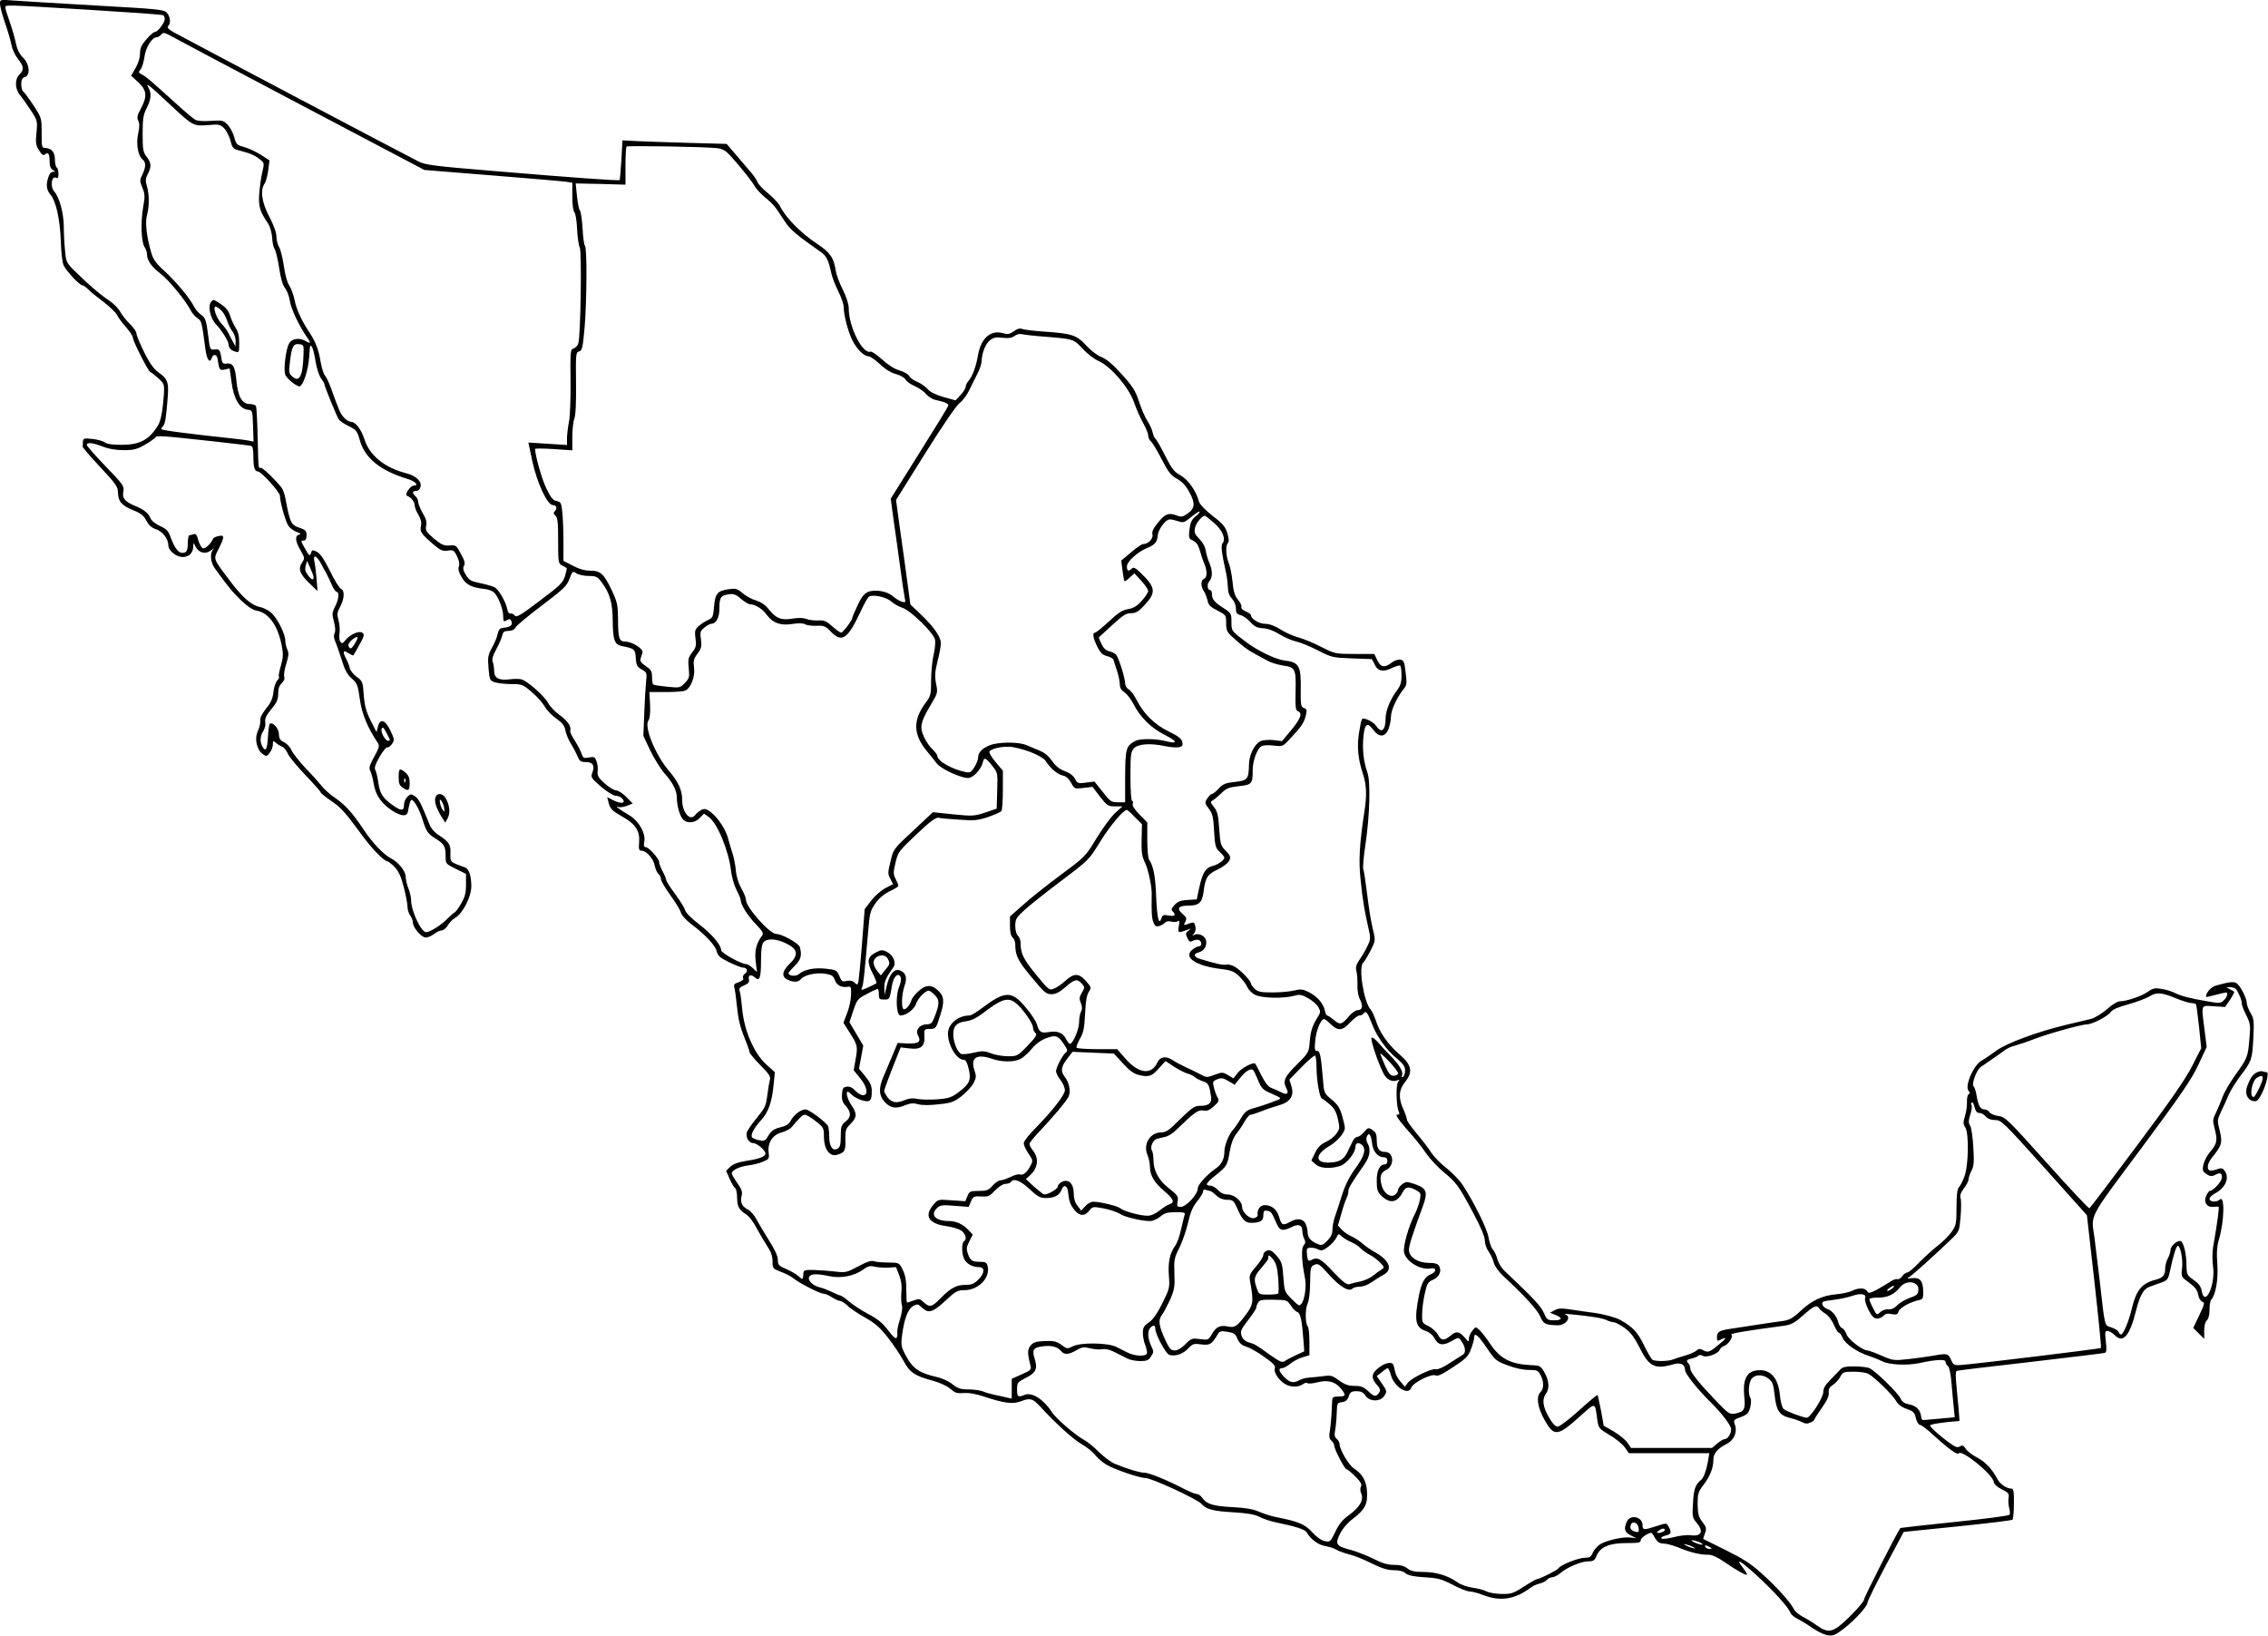 <?xml version="1.0" standalone="no"?>
<!DOCTYPE svg PUBLIC "-//W3C//DTD SVG 20010904//EN"
 "http://www.w3.org/TR/2001/REC-SVG-20010904/DTD/svg10.dtd">
<svg version="1.0" xmlns="http://www.w3.org/2000/svg"
 width="1280pt" height="923pt" viewBox="0 0 1280 923"
 preserveAspectRatio="xMidYMid meet">
<g transform="translate(0,923) scale(0.1,-0.1)"
fill="#000000" stroke="none">
<path d="M0 9208 c0 -14 13 -63 29 -109 16 -46 32 -102 36 -124 4 -22 20 -57
36 -77 34 -44 36 -61 9 -88 -28 -28 -26 -81 3 -117 13 -15 40 -54 61 -86 37
-56 38 -59 32 -125 -6 -57 -4 -72 14 -100 16 -26 24 -31 34 -23 18 15 26 3 26
-40 0 -26 6 -41 18 -48 16 -10 16 -10 0 -11 -11 0 -21 -13 -28 -39 -11 -40 -6
-65 16 -91 30 -36 52 -136 57 -255 2 -70 9 -131 17 -144 18 -35 90 -111 105
-111 6 0 20 -10 31 -21 10 -12 49 -43 85 -70 36 -27 72 -62 80 -77 7 -15 30
-46 51 -69 21 -24 38 -50 38 -59 0 -19 89 -194 99 -194 4 0 23 -15 43 -33 35
-32 36 -35 33 -93 -7 -96 -17 -147 -33 -174 -51 -83 -103 -110 -208 -110 -51
0 -83 5 -93 14 -9 7 -40 16 -68 19 -48 5 -53 4 -55 -13 0 -11 -1 -24 -2 -29
-1 -5 44 -57 99 -116 90 -96 100 -111 101 -146 1 -49 21 -72 88 -99 41 -16 58
-30 72 -58 14 -26 31 -41 54 -48 37 -12 70 -55 70 -90 0 -31 44 -67 81 -67 36
0 59 23 60 62 0 16 3 20 6 11 18 -49 61 -63 97 -33 12 10 15 11 9 3 -20 -22
-15 -74 10 -108 76 -105 98 -131 147 -179 37 -35 66 -55 90 -59 68 -12 120
-87 141 -202 8 -42 7 -65 -6 -109 -9 -30 -14 -58 -11 -61 4 -3 -1 -13 -10 -23
-9 -10 -19 -40 -21 -66 -4 -35 -15 -60 -42 -92 -23 -30 -35 -53 -32 -69 1 -13
-5 -39 -14 -58 -20 -42 -6 -105 28 -129 20 -14 23 -14 39 7 10 13 18 34 18 47
0 22 2 23 18 9 9 -8 25 -18 34 -21 10 -3 24 -21 32 -39 8 -18 53 -73 100 -122
47 -49 86 -93 86 -97 0 -5 27 -26 59 -48 57 -39 75 -59 182 -204 53 -71 117
-136 135 -137 5 0 24 -15 41 -32 23 -24 37 -55 52 -115 12 -45 21 -95 21 -111
0 -15 7 -37 15 -48 8 -10 15 -28 15 -38 0 -30 48 -86 73 -86 12 0 33 9 47 20
14 11 33 20 43 20 10 0 25 13 34 28 9 16 28 35 43 44 42 24 90 118 90 177 0
60 -14 100 -37 107 -10 3 -33 12 -50 19 -30 13 -32 18 -31 59 3 50 -9 67 -65
103 -24 15 -44 38 -53 61 -48 120 -61 145 -82 159 -21 14 -24 14 -42 -2 -11
-10 -20 -31 -20 -47 0 -36 -16 -36 -68 2 -53 38 -68 63 -77 125 -4 28 -11 58
-16 68 -8 13 -2 32 23 76 18 32 38 56 44 54 6 -2 18 7 27 20 14 21 13 27 -10
75 -29 61 -58 70 -70 22 l-8 -31 -33 65 c-25 50 -34 81 -39 143 -5 75 -7 80
-39 103 -19 14 -37 36 -40 50 -3 14 -12 37 -20 52 -22 41 -18 53 12 33 14 -9
27 -15 28 -13 2 2 17 28 34 59 27 48 30 58 18 68 -18 15 -71 -9 -98 -43 -15
-18 -19 -19 -28 -6 -5 8 -7 29 -4 46 3 17 1 49 -5 72 -10 36 -9 46 9 79 24 45
26 91 5 100 -9 3 -37 48 -62 100 -33 66 -55 99 -74 109 -26 13 -28 12 -34 -7
-6 -19 -10 -17 -31 21 -28 50 -28 50 -9 50 10 0 15 10 15 29 0 25 -6 31 -34
41 -54 17 -59 28 -85 167 -4 23 -14 50 -21 60 -32 42 -105 113 -117 113 -16 0
-14 -17 -19 175 -2 88 -6 166 -9 173 -2 6 -18 12 -34 12 -45 0 -68 40 -77 134
-7 80 -21 101 -61 94 -11 -2 -19 5 -21 17 -10 63 -12 66 -40 63 -27 -3 -27 -3
-38 86 -10 79 -15 92 -38 109 -15 10 -34 33 -42 49 -25 49 -100 138 -166 199
-49 44 -64 66 -75 105 -26 89 -35 171 -23 212 13 48 13 115 -1 162 -9 30 -8
43 5 68 22 42 20 64 -7 98 -19 25 -22 40 -22 129 0 84 4 107 22 144 25 48 29
82 13 112 -21 38 -10 30 127 -98 122 -114 126 -115 206 -109 62 6 70 4 92 -18
13 -13 29 -45 36 -70 10 -42 15 -47 53 -56 58 -15 88 -28 115 -51 23 -19 23
-21 11 -72 -7 -28 -14 -83 -17 -121 -5 -71 3 -98 51 -169 10 -15 20 -51 22
-78 1 -28 8 -57 14 -64 6 -8 17 -54 25 -104 9 -60 20 -100 34 -117 11 -14 23
-46 27 -72 6 -43 51 -139 96 -204 25 -36 23 -40 -10 -21 -33 19 -77 12 -91
-16 -18 -33 -32 -147 -21 -175 8 -22 62 -66 80 -66 20 0 50 91 55 165 4 67 4
70 14 60 6 -6 15 -41 21 -80 6 -38 20 -82 30 -97 11 -15 20 -30 20 -33 0 -12
73 -191 83 -203 6 -8 29 -23 51 -34 48 -24 52 -30 67 -83 28 -100 116 -171
268 -217 44 -13 68 -38 37 -38 -21 0 -55 -52 -38 -58 21 -7 42 -33 42 -52 0
-10 9 -35 21 -54 14 -24 19 -44 15 -63 -8 -33 1 -45 68 -103 42 -36 54 -41 83
-37 30 5 35 3 52 -31 12 -25 16 -44 11 -58 -6 -15 -1 -33 16 -62 25 -42 54
-57 133 -66 17 -2 38 -10 47 -17 24 -20 54 -95 54 -135 0 -32 2 -34 20 -24 16
9 22 8 26 -5 9 -21 -4 -33 -41 -37 -24 -2 -30 -9 -36 -34 -3 -18 -18 -53 -32
-78 -23 -42 -25 -54 -20 -116 6 -66 7 -70 36 -80 16 -5 58 -10 93 -10 59 0 65
-2 115 -45 29 -24 62 -61 73 -82 12 -20 41 -51 66 -68 34 -24 46 -40 51 -66 3
-19 17 -52 30 -74 14 -22 31 -55 38 -72 12 -28 18 -33 48 -33 39 0 51 -20 36
-60 -10 -26 -6 -31 49 -79 33 -28 70 -51 82 -51 22 0 46 -17 46 -32 0 -13 -29
-9 -62 8 l-31 16 7 -29 c10 -38 19 -47 82 -83 71 -40 96 -80 91 -142 -3 -40
-1 -48 13 -48 28 0 68 -45 75 -84 4 -19 13 -40 21 -47 8 -6 14 -19 14 -29 0
-9 24 -51 53 -91 30 -41 57 -86 60 -99 3 -14 30 -43 59 -65 80 -60 135 -120
143 -153 5 -24 18 -36 69 -61 35 -17 71 -31 79 -31 24 0 31 -20 11 -34 -9 -7
-14 -18 -10 -25 5 -7 -4 -15 -24 -23 -26 -8 -31 -14 -25 -32 3 -11 10 -61 15
-111 6 -63 18 -112 39 -164 17 -41 31 -80 31 -87 0 -7 27 -40 61 -74 49 -49
60 -66 54 -83 -3 -12 -10 -50 -14 -84 -10 -70 -10 -69 -67 -140 -23 -28 -45
-61 -49 -72 -8 -27 11 -61 36 -61 21 0 69 -41 69 -59 0 -17 -33 -30 -106 -41
-49 -8 -76 -18 -93 -34 l-23 -23 20 -45 c11 -25 25 -49 31 -52 6 -4 11 -28 11
-54 1 -51 10 -68 52 -95 16 -10 41 -43 57 -75 17 -31 44 -77 60 -102 22 -32
31 -57 31 -87 0 -40 2 -42 46 -59 25 -9 56 -25 69 -35 35 -29 153 -89 173 -89
9 0 31 -9 47 -20 17 -11 37 -20 44 -20 8 0 28 -12 44 -27 15 -16 61 -46 100
-68 57 -32 84 -56 130 -115 32 -41 71 -100 87 -130 33 -63 63 -84 162 -110 37
-10 81 -29 98 -44 34 -28 37 -29 91 -26 19 1 62 -7 95 -18 124 -41 169 -47
218 -28 50 19 65 15 107 -31 85 -93 186 -185 234 -212 30 -17 64 -45 77 -62
13 -17 41 -41 63 -54 46 -27 187 -75 220 -75 35 0 294 -120 316 -146 25 -30
66 -41 176 -47 83 -5 123 -12 151 -26 21 -11 60 -24 88 -30 116 -24 170 -41
179 -58 22 -39 66 -71 105 -77 23 -4 51 -13 63 -21 12 -7 45 -19 72 -26 28 -7
85 -29 127 -51 57 -28 90 -38 124 -38 31 0 54 -6 66 -17 14 -12 44 -19 107
-23 76 -4 97 -10 159 -42 39 -21 83 -38 96 -38 14 0 48 -9 76 -20 97 -38 180
-25 268 41 13 10 36 20 52 24 16 3 34 13 41 21 6 8 20 14 29 14 10 0 32 11 48
25 40 33 116 65 157 65 27 0 35 5 45 30 21 51 72 73 168 73 71 0 82 2 82 17 0
15 56 49 63 39 2 -2 11 -16 20 -31 13 -21 26 -28 48 -28 16 0 55 -11 87 -24
62 -26 121 -40 166 -39 19 0 51 -15 90 -42 69 -48 126 -79 126 -69 0 4 -11 22
-26 41 -42 55 -11 37 82 -48 92 -84 180 -181 189 -210 3 -9 22 -25 42 -35 21
-10 59 -34 85 -52 26 -18 63 -36 82 -39 31 -5 43 0 92 37 65 51 134 127 134
148 0 8 46 101 102 207 l102 191 304 31 c167 17 307 34 310 38 4 4 8 45 8 91
1 64 -2 84 -12 84 -28 0 -66 25 -81 54 -30 57 -68 97 -115 122 -26 13 -55 35
-64 49 -13 20 -19 22 -34 13 -14 -9 -27 -3 -76 34 -33 25 -67 55 -77 66 -18
20 -18 20 0 25 10 3 48 9 85 13 l67 6 -5 67 c-4 36 -9 99 -13 140 -5 49 -4 74
3 76 6 2 193 25 416 50 223 26 411 49 418 51 11 3 12 18 7 64 -6 52 -5 60 9
60 10 0 28 -11 41 -24 47 -48 85 -4 120 138 21 83 42 123 74 134 14 6 44 16
66 24 37 13 41 18 51 63 19 89 36 145 45 145 15 0 30 -79 24 -127 -6 -48 -5
-48 39 -80 34 -25 47 -42 52 -68 3 -19 13 -37 23 -40 15 -5 13 -13 -17 -77
l-34 -71 31 -31 31 -31 0 46 c0 29 6 51 15 59 9 8 15 30 15 59 0 26 4 51 9 56
26 29 41 116 35 202 -5 65 -2 101 9 139 31 104 34 255 4 225 -16 -16 -57 -14
-57 4 0 8 13 21 29 30 61 31 86 89 56 129 -12 16 -18 17 -46 7 -17 -6 -35 -8
-40 -5 -16 10 -9 42 14 71 56 68 61 85 45 151 -15 59 -15 62 7 109 13 26 32
70 44 97 12 27 42 74 65 105 64 83 67 93 73 211 5 99 4 112 -16 145 -11 20
-21 45 -21 56 0 25 -33 91 -54 108 -16 14 -39 12 -116 -9 -31 -8 -60 -40 -60
-65 0 -2 24 3 53 11 28 7 55 14 60 14 14 0 7 -27 -13 -45 -18 -17 -26 -17 -93
-5 -100 17 -147 30 -180 46 -15 8 -48 19 -73 23 -41 8 -51 6 -82 -15 -37 -26
-121 -54 -158 -54 -13 0 -45 -19 -73 -45 -28 -24 -68 -48 -88 -54 -21 -5 -85
-20 -143 -34 -159 -38 -336 -103 -394 -146 -28 -21 -65 -46 -83 -56 -45 -26
-96 -143 -73 -170 8 -10 8 -15 0 -20 -6 -4 -10 -23 -9 -44 1 -20 -4 -55 -11
-78 -11 -36 -11 -46 2 -65 21 -35 18 -219 -6 -278 -9 -25 -23 -52 -31 -60 -9
-10 -13 -47 -13 -113 0 -90 -2 -101 -27 -137 -15 -22 -50 -57 -79 -79 -28 -22
-75 -65 -105 -95 -29 -31 -59 -56 -66 -56 -8 0 -21 -9 -29 -21 -8 -12 -20 -19
-28 -17 -7 3 -26 -4 -41 -15 -16 -10 -49 -30 -74 -44 -41 -21 -48 -22 -55 -9
-11 20 -50 21 -86 2 -15 -7 -54 -16 -87 -19 -80 -7 -139 -34 -204 -95 -43 -40
-63 -51 -100 -56 -25 -3 -93 -13 -151 -22 -58 -9 -125 -19 -150 -23 -58 -9
-70 -17 -70 -47 0 -21 3 -23 19 -14 34 18 37 11 6 -15 -65 -55 -74 -59 -100
-45 -21 11 -28 11 -42 -2 -10 -8 -38 -20 -63 -27 -25 -7 -55 -17 -68 -22 -28
-11 -103 -12 -117 -1 -5 4 -28 42 -49 86 -37 73 -60 97 -130 137 -23 14 -93
33 -141 40 -27 3 -85 12 -127 18 -64 10 -82 10 -104 -2 l-26 -14 31 -13 c42
-17 39 -30 -9 -30 -37 0 -40 3 -58 44 -18 39 -59 82 -223 237 -15 14 -32 43
-38 63 -5 21 -17 46 -26 56 -9 10 -19 40 -24 67 -8 50 -83 201 -147 298 -19
28 -60 70 -92 95 -32 25 -69 63 -83 84 -13 22 -50 70 -81 107 -32 38 -58 74
-58 82 0 8 -9 34 -20 58 -29 65 -26 109 11 155 44 56 36 95 -30 152 -66 56
-114 125 -135 190 -10 29 -23 58 -30 65 -39 41 -71 242 -42 266 7 6 25 36 41
67 27 53 28 59 16 108 -14 57 -24 120 -40 246 -6 47 -13 95 -17 106 -3 12 2
70 11 130 26 170 31 364 12 416 -22 62 -29 130 -22 204 8 73 22 81 57 34 31
-42 65 -40 84 5 7 19 14 50 14 70 0 36 33 109 71 156 19 23 20 33 12 95 -7 61
-11 69 -31 72 -12 2 -34 -6 -48 -17 -39 -31 -62 -27 -81 14 l-17 35 -110 0
c-110 0 -112 1 -188 39 -42 22 -100 46 -130 54 -29 8 -75 28 -102 46 -32 20
-63 31 -86 31 -34 0 -80 28 -80 49 0 5 -13 14 -29 21 -17 7 -28 17 -25 25 3 7
-6 25 -19 41 -18 22 -26 46 -31 102 -4 40 -14 88 -22 107 -16 40 -18 97 -4
111 7 7 6 25 -3 54 -11 37 -24 54 -82 98 -42 33 -73 65 -78 81 -17 62 -62 126
-105 149 -36 20 -49 37 -87 112 -24 49 -49 91 -54 94 -5 4 -13 20 -16 37 -4
17 -17 46 -30 65 -12 18 -33 66 -46 106 -20 62 -35 86 -97 155 -50 56 -86 86
-115 98 -24 9 -62 38 -88 67 -54 58 -79 66 -239 77 -58 4 -113 11 -122 15 -11
5 -28 1 -46 -13 -24 -17 -35 -19 -62 -11 -69 20 -124 -29 -140 -123 -12 -67
-32 -121 -53 -145 -9 -10 -17 -26 -17 -34 0 -9 -13 -30 -29 -47 l-28 -30 -69
19 c-44 13 -75 28 -89 45 -11 13 -37 31 -57 40 -21 8 -42 23 -47 34 -6 10 -30
24 -55 31 -28 8 -63 30 -97 61 -30 27 -59 47 -65 45 -45 -17 -124 138 -124
246 0 21 -14 65 -34 105 -19 37 -36 84 -39 104 -11 75 -32 105 -108 155 -93
62 -178 149 -209 215 -7 13 -36 44 -66 69 -30 24 -57 53 -60 65 -4 11 -23 39
-43 61 -20 23 -57 66 -83 97 l-47 55 -218 6 c-120 3 -252 8 -294 10 l-76 4 -6
-111 c-4 -60 -8 -111 -10 -113 -5 -5 -283 15 -697 50 -354 29 -400 35 -440 56
-96 48 -1337 704 -1378 727 -32 18 -41 28 -33 36 16 16 13 52 -7 75 -16 18
-45 21 -402 41 -212 12 -420 25 -462 28 -78 6 -78 6 -78 -19z m498 -33 c228
-14 418 -27 423 -31 5 -3 9 -12 9 -21 0 -21 -39 -73 -55 -73 -7 0 -30 -19 -49
-42 -28 -32 -36 -50 -36 -81 0 -23 -10 -55 -25 -81 l-25 -43 40 -37 c49 -45
52 -79 15 -149 -21 -38 -23 -51 -15 -68 8 -14 8 -34 0 -72 -13 -58 -2 -125 25
-147 19 -16 19 -41 -1 -84 -16 -32 -16 -37 0 -76 14 -35 15 -50 4 -108 -15
-85 -11 -199 8 -226 8 -11 14 -31 14 -44 0 -32 26 -68 77 -107 44 -33 140
-150 168 -204 8 -17 26 -38 39 -46 24 -16 25 -21 45 -173 8 -61 25 -86 36 -52
8 25 29 22 33 -6 9 -62 12 -66 41 -59 l27 6 11 -79 c12 -92 46 -149 91 -154
27 -3 27 -4 30 -91 l3 -89 -28 6 c-15 3 -53 8 -83 11 -253 27 -410 47 -410 54
0 4 5 12 11 18 11 11 17 47 26 167 6 80 -3 101 -53 135 -25 18 -49 50 -80 113
-24 48 -44 96 -44 106 0 10 -16 34 -36 53 -19 18 -44 50 -55 69 -11 20 -37 46
-57 60 -51 33 -123 94 -191 162 -57 55 -58 58 -64 125 -4 37 -7 100 -7 138 -1
74 -25 162 -53 193 -26 29 -16 95 12 78 7 -5 11 3 11 23 0 16 -4 33 -10 36 -5
3 -10 23 -10 44 0 42 -19 65 -54 66 -20 0 -21 5 -21 85 0 85 0 85 -47 157 -26
39 -52 74 -58 78 -5 3 -10 21 -10 40 0 25 5 35 20 40 33 10 27 74 -10 110 -20
19 -33 45 -41 83 -6 30 -22 84 -35 121 -13 36 -24 72 -24 78 0 17 -13 17 468
-12z m1212 -543 l685 -361 385 -31 c212 -17 400 -33 418 -36 l32 -5 0 -77 c0
-46 5 -83 12 -90 6 -6 13 -49 15 -94 2 -46 9 -93 15 -105 12 -24 5 -496 -8
-540 -3 -12 -15 -25 -26 -29 -19 -6 -20 -14 -18 -188 1 -100 -3 -201 -9 -226
-5 -25 -10 -64 -11 -88 l0 -43 -109 7 -109 7 22 -104 c27 -124 85 -249 116
-249 21 0 27 -19 10 -36 -8 -8 -6 -15 5 -24 12 -10 15 -37 15 -141 0 -123 1
-129 23 -140 12 -6 23 -13 25 -14 2 -2 -2 -22 -9 -45 -12 -38 -27 -53 -143
-140 -108 -82 -132 -96 -141 -83 -6 8 -17 13 -24 11 -7 -2 -15 7 -17 20 -8 44
-49 117 -74 129 -14 6 -51 17 -82 23 -49 10 -60 16 -78 45 -16 25 -19 39 -11
53 7 13 3 30 -18 67 -25 48 -28 50 -64 47 -32 -2 -45 4 -88 39 -44 38 -49 46
-44 71 5 21 0 41 -19 72 -14 25 -26 53 -26 64 0 11 -7 25 -15 32 -20 17 -19
30 4 30 11 0 21 9 24 22 9 31 -25 63 -78 77 -123 31 -209 100 -238 192 -19 58
-51 99 -77 99 -9 0 -26 10 -38 23 -20 21 -29 41 -74 167 -11 30 -26 62 -34 71
-8 9 -19 45 -25 80 -10 64 -29 112 -60 159 -46 69 -75 131 -86 185 -7 33 -21
71 -31 85 -11 15 -23 59 -30 109 -7 47 -19 95 -27 107 -8 13 -15 40 -15 59 0
23 -15 64 -40 112 -43 82 -53 150 -26 188 7 11 16 45 20 75 l7 55 -48 31 c-26
17 -69 37 -94 44 -42 11 -46 15 -57 56 -7 25 -24 57 -38 71 -24 24 -31 25 -93
21 -41 -3 -77 -1 -88 6 -12 6 -58 45 -103 86 -157 142 -175 157 -198 169 -21
11 -22 14 -9 29 8 9 18 41 22 70 7 54 43 112 70 112 7 0 18 7 25 15 11 14 19
12 64 -13 28 -16 359 -191 736 -390z m2337 -238 c33 -4 49 -14 80 -48 63 -71
117 -139 132 -166 7 -14 34 -43 59 -64 48 -40 53 -46 111 -135 32 -48 64 -75
209 -177 26 -18 40 -49 53 -113 5 -24 23 -71 40 -105 17 -33 31 -74 31 -91 -1
-41 25 -140 50 -188 24 -47 64 -87 88 -87 10 0 40 -20 66 -45 31 -29 65 -50
92 -56 24 -7 47 -20 53 -31 6 -11 29 -27 52 -37 23 -10 52 -30 64 -45 12 -14
35 -28 50 -32 56 -12 78 -22 75 -33 -1 -6 -75 -127 -164 -268 l-161 -257 17
-126 c10 -69 27 -188 37 -265 10 -77 22 -153 25 -168 6 -27 4 -28 -17 -22 -13
4 -35 18 -49 30 -32 29 -101 41 -141 25 -22 -10 -38 -29 -59 -76 -17 -35 -30
-66 -30 -71 0 -13 -53 -83 -63 -83 -5 0 -27 16 -49 35 -33 30 -46 36 -81 34
-23 -1 -53 3 -67 9 -16 6 -46 7 -79 1 -64 -10 -92 2 -134 55 -18 23 -42 39
-70 48 -23 6 -57 25 -76 41 -30 26 -39 28 -80 22 -62 -9 -75 -24 -81 -98 -5
-57 -7 -63 -35 -76 -16 -7 -40 -23 -53 -35 -20 -18 -22 -27 -17 -68 6 -41 3
-52 -19 -80 -22 -29 -24 -40 -19 -88 5 -50 3 -58 -21 -83 -26 -28 -29 -29 -99
-22 -40 4 -75 9 -79 12 -5 2 -8 21 -8 42 0 33 -5 42 -35 62 -25 17 -34 29 -30
42 3 9 8 25 11 35 6 21 -59 62 -99 62 -33 0 -39 20 -39 129 -1 77 -4 94 -35
159 -44 94 -64 112 -122 112 -30 0 -63 9 -98 28 l-53 27 0 106 c0 58 -3 133
-6 167 -6 55 -9 60 -33 65 -21 4 -33 20 -59 74 -25 53 -62 184 -62 220 0 3 47
3 105 -1 l105 -7 0 75 c0 41 5 87 11 103 8 18 11 91 10 201 -2 164 -1 174 17
179 17 4 21 20 31 131 13 148 15 458 2 466 -4 3 -11 46 -13 96 -3 49 -10 96
-15 102 -6 7 -13 45 -17 83 l-7 70 141 -3 140 -4 0 105 c0 57 3 106 6 110 7 6
445 -1 511 -9z m1853 -1064 c159 -13 160 -13 210 -68 25 -27 65 -58 90 -69 69
-30 172 -151 200 -233 13 -36 35 -88 51 -116 16 -28 29 -60 29 -71 0 -12 7
-26 15 -33 9 -7 36 -53 61 -101 38 -74 53 -92 87 -111 30 -17 50 -39 70 -76
34 -62 31 -91 -12 -121 -24 -17 -34 -19 -56 -11 -49 19 -68 12 -108 -37 -28
-34 -37 -53 -33 -69 6 -24 -24 -54 -53 -54 -7 0 -38 -21 -68 -47 l-55 -46 7
-56 c4 -31 9 -58 11 -60 2 -3 16 6 30 20 l26 24 39 -42 c21 -23 39 -49 39 -58
0 -8 -16 -33 -36 -55 -27 -30 -47 -42 -77 -47 -32 -5 -56 -20 -109 -70 -37
-34 -72 -63 -78 -63 -16 0 -11 -31 13 -79 17 -35 30 -47 55 -53 18 -5 34 -14
36 -21 2 -7 11 -34 20 -62 9 -27 16 -62 16 -77 0 -19 8 -33 26 -44 14 -10 36
-38 49 -63 39 -77 101 -139 179 -178 75 -38 75 -53 1 -34 -57 14 -141 14 -168
0 -52 -28 -56 -44 -57 -200 l0 -146 -41 0 c-37 0 -43 4 -86 59 l-46 58 -48 -6
c-44 -6 -48 -5 -62 21 -9 18 -30 34 -58 44 -30 11 -52 29 -71 57 -18 26 -42
47 -70 58 -24 10 -58 24 -76 32 -45 19 -160 18 -208 -2 -43 -18 -63 -40 -64
-69 0 -11 -9 -35 -21 -54 -17 -28 -25 -32 -47 -28 -78 15 -162 63 -162 92 0 6
-12 22 -26 36 -33 30 -64 91 -64 123 0 31 14 65 59 139 33 56 34 60 24 109 -8
42 -7 65 8 126 11 41 19 87 19 102 0 36 -38 91 -112 162 l-60 57 -18 133 c-10
73 -28 206 -41 295 l-22 162 164 262 c97 155 176 271 195 285 18 14 42 46 54
72 12 26 33 67 46 92 13 25 23 56 24 70 1 48 21 99 47 120 21 16 35 19 72 14
34 -4 51 -1 66 10 13 10 29 14 45 10 14 -3 72 -10 130 -14z m-4187 -100 c-4
-123 -23 -161 -64 -124 -18 16 -20 26 -13 79 10 89 19 107 52 103 26 -3 27 -5
25 -58z m-503 -491 c107 -12 201 -23 208 -25 8 -2 12 -23 12 -58 0 -62 7 -86
25 -86 19 0 125 -117 125 -138 0 -33 31 -144 47 -168 8 -13 29 -28 46 -35 24
-9 28 -13 15 -16 -25 -6 -22 -37 8 -88 24 -42 25 -45 9 -69 -24 -36 -14 -63
40 -116 l47 -45 -5 65 c-3 36 -8 80 -12 98 -10 44 9 42 35 -5 11 -21 24 -45
29 -53 5 -8 18 -36 30 -62 11 -27 25 -48 31 -48 16 0 12 -43 -9 -83 -17 -33
-18 -43 -6 -86 8 -31 9 -54 3 -65 -6 -10 -4 -27 5 -48 8 -18 24 -66 37 -105
16 -54 31 -81 56 -102 30 -27 34 -37 45 -118 12 -83 44 -160 102 -246 10 -15
6 -28 -21 -77 -27 -49 -31 -64 -22 -80 6 -12 15 -46 20 -76 10 -61 42 -107
103 -148 21 -14 49 -26 62 -26 21 0 26 6 31 40 4 22 10 43 15 46 12 7 46 -52
63 -108 21 -68 31 -84 73 -109 49 -30 58 -45 58 -99 0 -44 0 -44 58 -73 l57
-28 0 -60 c0 -48 -6 -70 -27 -107 -15 -26 -32 -49 -38 -51 -5 -2 -23 -18 -40
-35 -33 -35 -99 -76 -120 -76 -29 0 -85 122 -85 182 0 16 -7 45 -15 65 -8 19
-15 48 -15 63 0 34 -40 84 -84 107 -40 20 -105 88 -153 161 -64 95 -102 138
-158 177 -30 20 -65 51 -78 68 -14 18 -55 64 -92 102 -36 39 -72 84 -80 102
-7 17 -26 37 -42 45 -22 10 -28 20 -29 46 0 32 -37 72 -52 57 -3 -3 -8 -37
-10 -76 -4 -70 -13 -84 -32 -50 -14 28 -12 58 6 86 9 14 14 36 11 50 -3 20 5
38 34 73 31 37 39 55 39 88 0 28 6 46 20 59 13 12 18 25 14 37 -3 10 2 44 12
74 13 43 15 60 5 80 -6 14 -11 36 -11 50 0 38 -47 130 -81 158 -16 14 -45 28
-63 31 -45 9 -96 52 -164 142 -102 135 -99 126 -68 186 34 68 34 81 -1 72 -16
-3 -29 -10 -31 -15 -9 -26 -44 -58 -57 -54 -8 4 -20 24 -26 46 -7 29 -14 38
-25 34 -9 -3 -20 -6 -25 -6 -5 0 -9 -20 -9 -45 0 -33 -5 -47 -16 -52 -32 -12
-56 15 -85 96 -9 25 -24 39 -56 53 -24 11 -48 29 -52 41 -12 30 -38 52 -86 71
-61 26 -76 44 -69 82 6 31 0 39 -100 143 -58 60 -106 114 -106 120 0 17 34 13
90 -9 33 -13 74 -20 118 -20 56 0 76 5 119 30 28 16 55 35 59 41 8 13 33 11
334 -22z m5537 -423 c-21 -17 -29 -34 -34 -74 -5 -48 -4 -52 21 -63 18 -9 29
-25 37 -53 6 -23 17 -56 25 -74 18 -43 18 -81 -1 -88 -19 -8 -19 -43 -1 -69 7
-11 17 -35 21 -53 5 -26 16 -37 56 -57 48 -25 49 -26 49 -71 0 -40 5 -50 34
-77 56 -51 89 -76 129 -97 20 -11 53 -29 72 -39 20 -11 58 -22 85 -26 70 -10
75 -19 72 -145 -2 -89 0 -109 13 -113 27 -11 16 -41 -37 -106 l-53 -63 -48 6
c-27 3 -59 0 -73 -6 -33 -16 -64 -76 -65 -130 -2 -85 -7 -92 -79 -100 -55 -6
-69 -12 -92 -38 -15 -16 -32 -30 -38 -30 -5 0 -17 -11 -26 -25 -16 -24 -15
-27 8 -58 21 -27 26 -46 30 -126 5 -84 8 -96 32 -118 14 -13 26 -27 26 -32 0
-14 -34 -39 -65 -47 -41 -10 -57 -36 -76 -119 l-15 -70 -51 -3 c-38 -2 -56 -9
-74 -28 -17 -19 -20 -27 -11 -36 21 -21 13 -30 -22 -24 -29 6 -35 3 -41 -15
-14 -44 -25 1 -30 122 -4 114 -15 171 -40 209 -6 8 -10 59 -10 112 l0 97 -44
45 c-28 29 -42 50 -38 60 4 9 2 16 -3 16 -6 0 -10 56 -10 138 0 125 2 140 20
160 24 25 93 30 180 11 28 -6 62 -8 75 -5 19 5 22 10 17 31 -5 18 -25 33 -77
58 -78 38 -141 99 -181 179 -13 26 -33 52 -44 58 -11 6 -20 21 -20 34 0 29
-36 144 -51 162 -6 7 -23 15 -38 19 -19 4 -33 17 -45 42 -9 19 -16 36 -14 37
2 2 35 32 75 69 60 55 78 67 106 67 28 0 42 9 75 44 69 74 65 101 -22 185 -28
27 -39 32 -48 23 -19 -19 -28 -14 -28 12 0 28 63 84 117 105 41 17 54 33 57
69 2 34 44 91 67 91 9 1 30 -4 48 -10 29 -10 35 -8 74 24 23 19 44 33 47 30 3
-3 -7 -15 -23 -27z m104 -36 c48 -41 69 -91 49 -115 -11 -13 -5 -56 19 -165 6
-25 10 -63 11 -84 0 -27 7 -47 23 -64 13 -14 22 -36 22 -55 0 -25 5 -32 27
-38 14 -4 39 -21 55 -39 23 -26 38 -33 71 -35 27 -1 61 -14 93 -34 28 -17 71
-36 95 -41 24 -5 79 -28 122 -50 76 -39 84 -41 188 -45 60 -2 111 -4 114 -4 3
-1 11 -14 18 -30 17 -38 48 -45 96 -21 22 10 43 17 48 14 4 -3 8 -28 8 -55 0
-38 -6 -58 -24 -82 -37 -48 -66 -117 -66 -159 0 -70 -24 -89 -53 -44 -17 25
-73 51 -81 37 -3 -4 -10 -38 -16 -75 -12 -78 -6 -148 21 -229 21 -63 24 -121
10 -212 -29 -189 -34 -282 -22 -390 11 -112 22 -176 45 -276 12 -52 12 -60 -8
-100 -11 -24 -32 -59 -45 -77 -17 -25 -21 -40 -16 -60 4 -15 7 -51 6 -80 -1
-31 5 -65 15 -83 18 -36 13 -59 -15 -59 -10 0 -31 -15 -46 -32 -42 -50 -52
-53 -86 -24 -17 14 -34 26 -39 26 -4 0 -10 12 -13 28 -8 39 -42 79 -89 103
-35 18 -46 19 -84 10 -23 -6 -78 -11 -122 -11 -65 0 -82 3 -100 20 -12 12 -22
25 -22 30 0 16 -62 80 -93 96 -16 9 -37 14 -47 11 -16 -4 -50 3 -144 31 -39
11 -44 30 -11 38 31 8 49 38 41 70 -7 25 -45 42 -68 28 -10 -6 -10 -4 1 9 8
10 11 27 7 42 -6 22 -9 23 -32 15 -35 -14 -36 -13 -24 10 9 17 6 24 -16 43
-36 31 -24 47 35 47 58 0 76 17 84 81 10 78 22 96 80 123 31 15 58 36 65 50 9
21 6 28 -20 55 -29 29 -31 38 -37 124 -5 76 -10 98 -29 122 -22 28 -22 31 -6
40 9 5 31 24 49 41 26 26 42 32 97 38 74 8 78 13 78 93 0 52 26 120 50 133 10
5 40 7 69 3 51 -6 51 -6 96 43 61 65 75 87 85 128 7 30 5 36 -11 41 -17 6 -19
16 -18 111 2 127 -10 148 -92 157 -49 6 -149 54 -212 101 -89 67 -87 65 -87
117 0 46 -2 50 -42 76 -54 34 -68 51 -68 80 0 13 -4 23 -9 23 -17 0 -21 33 -6
50 19 21 19 60 1 102 -8 18 -18 50 -21 70 -3 23 -18 49 -37 68 -25 25 -29 36
-24 61 5 26 39 68 56 69 3 0 26 -18 51 -40z m-5081 -307 c0 -20 -13 -15 -33
13 -14 18 -17 33 -12 52 l8 27 18 -40 c10 -22 19 -46 19 -52z m1552 7 c41 0
50 -4 71 -32 49 -65 64 -117 65 -220 1 -108 10 -135 50 -143 74 -15 77 -18 80
-67 3 -41 7 -50 33 -65 30 -17 31 -20 25 -73 -3 -30 -8 -111 -10 -178 l-5
-124 38 -81 c22 -45 57 -102 78 -127 51 -57 73 -100 73 -142 0 -45 17 -104 36
-123 23 -23 67 -19 94 10 l23 24 27 -19 c49 -35 113 -191 126 -305 4 -33 17
-80 30 -105 13 -25 24 -51 24 -58 0 -26 40 -90 86 -137 38 -40 45 -51 35 -64
-33 -45 -43 -85 -36 -145 l7 -61 -24 23 c-13 12 -30 22 -37 22 -28 0 -141 63
-141 78 0 30 -52 91 -125 147 -43 33 -75 65 -79 80 -3 13 -29 54 -56 91 -28
37 -50 72 -50 78 0 6 -9 28 -20 49 -11 20 -20 44 -20 52 0 19 -58 85 -76 85
-10 0 -12 8 -8 29 10 47 -30 118 -83 150 -25 14 -52 32 -61 39 -16 13 -16 13
0 8 10 -3 31 1 48 8 l31 12 -36 37 c-20 20 -46 37 -58 37 -12 1 -41 18 -65 40
-35 31 -42 44 -39 67 2 15 0 41 -6 56 -9 26 -13 28 -42 23 -30 -6 -34 -4 -43
22 -5 16 -23 49 -38 73 -16 24 -27 48 -26 53 8 26 -13 57 -58 90 -27 19 -57
51 -67 70 -21 39 -117 124 -151 133 -13 3 -42 3 -64 0 -61 -8 -88 6 -89 45 0
18 -4 42 -8 53 -6 14 0 35 19 70 15 28 31 62 34 78 5 22 12 27 36 27 19 0 33
7 40 20 6 11 73 67 149 124 121 92 140 109 155 150 17 44 19 45 39 31 12 -8
43 -15 69 -15z m861 -130 c19 -16 42 -30 51 -30 28 0 70 -26 94 -60 34 -46 77
-61 143 -51 35 6 61 5 74 -2 11 -6 40 -9 65 -8 40 2 49 -2 80 -34 61 -63 94
-41 165 110 20 44 42 84 49 88 21 15 99 -2 126 -27 14 -13 43 -29 64 -36 46
-15 173 -139 183 -179 3 -14 0 -52 -8 -86 -8 -33 -14 -98 -14 -145 0 -76 -3
-89 -27 -120 -78 -103 -76 -184 6 -282 17 -20 41 -50 53 -66 24 -31 134 -82
177 -82 27 0 72 47 82 86 8 33 15 31 53 -16 32 -40 32 -40 29 -141 l-3 -102
-65 -22 c-61 -20 -72 -21 -180 -10 l-115 12 -111 -104 c-111 -103 -112 -104
-128 -173 -16 -63 -16 -72 -1 -99 l15 -30 -44 -23 c-24 -13 -60 -44 -80 -71
l-36 -47 -15 -193 c-8 -105 -18 -202 -20 -215 -5 -21 -7 -21 -22 -7 -10 11
-25 14 -44 10 -25 -6 -30 -3 -42 28 -14 32 -18 35 -77 41 -64 7 -121 -4 -152
-31 -16 -14 -58 -10 -58 6 0 4 16 22 35 41 35 34 42 59 29 106 -6 21 -100 74
-133 74 -37 0 -171 151 -171 192 0 12 -12 41 -26 65 -16 28 -28 66 -31 101 -3
31 -11 75 -19 97 -7 22 -18 58 -24 81 -12 51 -59 122 -99 152 -26 19 -35 21
-54 11 -12 -7 -27 -19 -33 -27 -28 -39 -74 12 -74 84 0 56 -21 101 -75 165
-77 90 -142 251 -115 284 7 9 11 40 9 87 l-4 73 90 0 c50 0 99 3 111 8 32 12
58 78 51 130 -5 37 -2 50 19 78 22 29 25 41 20 81 -6 42 -4 48 20 67 15 12 31
21 37 21 28 0 47 34 47 84 0 58 6 72 35 79 41 10 55 6 88 -23z m-2179 -249
c-20 -34 -29 -38 -37 -16 -4 8 5 23 20 35 34 26 40 19 17 -19z m196 -546 c0
-3 -4 -5 -10 -5 -16 0 -43 49 -36 67 5 13 11 9 26 -20 11 -20 20 -39 20 -42z
m3615 -68 c41 -16 76 -36 85 -49 28 -44 69 -78 98 -84 19 -4 34 -17 47 -41 19
-35 20 -35 70 -29 l51 6 42 -55 c40 -51 46 -55 85 -55 l42 0 -42 -38 c-22 -20
-69 -84 -104 -141 -62 -103 -64 -105 -203 -208 -78 -58 -174 -134 -213 -170
l-73 -64 0 -53 c0 -35 5 -58 15 -66 8 -7 15 -25 15 -40 0 -62 15 -92 92 -184
71 -86 83 -96 112 -96 24 0 45 11 79 40 51 45 66 49 92 20 18 -20 18 -22 1
-51 -15 -25 -16 -35 -6 -59 8 -20 9 -34 1 -48 -6 -12 -11 -39 -11 -62 0 -39
-35 -120 -52 -120 -4 0 -14 13 -23 30 -17 33 -49 45 -98 36 -40 -7 -53 1 -64
41 -4 17 -32 61 -62 96 -81 98 -117 98 -250 -2 -30 -23 -61 -41 -69 -41 -65 0
-122 -48 -122 -102 0 -66 49 -148 89 -148 11 0 20 -16 28 -51 15 -63 6 -84
-57 -132 -39 -29 -55 -35 -120 -40 -41 -3 -91 -2 -111 2 -25 6 -47 4 -69 -5
-48 -21 -76 -17 -99 12 -12 15 -21 32 -21 38 0 6 21 64 46 128 l47 118 51 -6
c64 -8 87 12 83 71 -2 37 -1 39 32 39 33 1 34 3 57 76 26 80 23 110 -14 143
-35 32 -67 31 -105 -3 -20 -17 -39 -41 -43 -53 -8 -29 -34 -58 -45 -51 -13 8
-10 84 5 128 17 48 10 74 -21 89 -33 15 -62 -15 -78 -84 l-13 -54 -1 40 c-1
37 9 58 51 117 18 25 -1 70 -37 87 -26 13 -33 12 -65 -5 -45 -24 -49 -51 -15
-116 14 -27 24 -53 21 -56 -3 -3 -24 -13 -47 -24 -39 -17 -41 -17 -34 0 8 16
12 59 35 319 8 101 12 115 41 156 20 29 48 52 80 68 27 12 49 26 49 31 0 5 -7
22 -15 38 -14 26 -14 37 -1 92 14 60 18 65 118 160 74 70 109 96 123 94 11 -3
63 -8 117 -11 85 -6 104 -5 165 15 37 13 71 28 75 34 4 6 8 60 8 119 l0 108
-41 49 c-23 27 -38 53 -35 59 11 17 67 30 116 27 25 -1 77 -15 115 -29z m590
-368 l40 -40 -2 -87 c-2 -72 2 -95 20 -132 18 -39 39 -135 37 -180 -2 -95 0
-129 9 -153 9 -23 15 -27 34 -22 12 4 27 12 32 19 6 7 20 10 35 6 14 -4 30 -3
37 2 9 7 11 0 6 -28 -7 -40 -5 -40 52 -19 19 7 19 7 2 -7 -16 -12 -17 -18 -6
-40 10 -23 15 -25 31 -17 11 6 26 8 34 5 18 -7 18 -36 0 -36 -8 0 -24 -8 -37
-19 -53 -43 21 -92 164 -109 57 -7 73 -14 102 -42 18 -18 39 -45 45 -61 7 -15
27 -35 45 -43 38 -19 160 -21 218 -5 33 9 43 7 79 -13 23 -13 49 -35 58 -50
13 -24 13 -31 1 -50 -33 -52 -44 -83 -49 -143 -5 -63 -5 -64 -73 -132 -70 -69
-80 -93 -59 -134 16 -29 3 -40 -28 -23 -15 8 -39 19 -54 24 -20 7 -36 27 -59
72 -17 35 -33 65 -35 66 -9 11 -77 -24 -98 -51 l-25 -32 -31 19 c-30 17 -34
17 -76 1 -42 -16 -45 -16 -81 4 -21 11 -58 29 -83 40 -25 12 -59 30 -75 41
-37 23 -68 17 -83 -15 -33 -72 -105 -64 -179 20 l-48 55 -112 0 c-61 0 -114 4
-117 8 -3 5 6 27 19 51 20 34 25 60 29 141 3 68 9 106 21 123 15 24 15 26 -16
61 -40 46 -68 46 -117 1 -21 -19 -50 -39 -65 -44 -25 -10 -30 -6 -101 81 -71
87 -86 118 -86 178 0 15 -7 33 -15 40 -9 8 -15 29 -15 55 0 39 5 47 53 91 28
26 122 100 208 165 155 117 156 118 219 221 55 89 130 178 150 178 3 0 24 -18
45 -41z m-1965 -714 c64 -32 68 -64 15 -115 -42 -41 -45 -72 -10 -88 35 -16
60 -15 75 3 20 24 83 38 135 31 40 -6 48 -12 57 -37 10 -29 38 -43 74 -37 17
3 19 -3 17 -48 -1 -28 -11 -74 -23 -103 l-20 -52 33 -52 c47 -73 49 -81 36
-153 l-11 -63 36 -44 c41 -50 49 -97 16 -97 -10 0 -30 12 -43 26 -16 17 -32
25 -48 22 -20 -2 -25 -10 -27 -42 -2 -27 2 -44 16 -60 36 -39 38 -67 6 -93
-26 -21 -29 -29 -29 -84 0 -49 -4 -63 -19 -71 -27 -15 -46 14 -46 68 0 23 -3
49 -6 58 -8 21 -107 96 -128 96 -26 0 -65 -30 -82 -61 -11 -22 -26 -32 -60
-40 -36 -9 -51 -20 -67 -46 -17 -30 -23 -33 -51 -27 -17 3 -35 10 -40 15 -13
12 6 50 49 98 42 46 61 99 71 200 l7 71 -52 47 c-67 63 -121 189 -132 308 -4
44 -10 89 -14 101 -5 17 -1 23 25 34 23 10 30 18 27 32 -7 26 11 33 33 13 27
-25 35 -4 35 96 0 58 4 91 14 102 20 24 74 21 131 -8z m570 -84 c14 -27 13
-32 -15 -65 l-24 -30 -20 25 c-11 13 -20 34 -21 46 0 40 61 58 80 24z m74
-107 c3 -8 -1 -31 -9 -51 -22 -52 -17 -163 7 -163 32 0 78 35 88 66 11 32 52
74 72 74 5 0 20 -11 34 -25 28 -28 27 -51 -3 -127 -12 -31 -20 -38 -43 -38
-39 0 -65 -32 -50 -60 21 -38 6 -50 -57 -48 l-57 3 -29 -70 c-16 -38 -39 -92
-50 -118 -30 -68 -27 -110 8 -147 32 -34 64 -38 117 -15 27 10 44 12 71 4 22
-6 65 -6 115 0 70 7 86 13 128 45 27 21 57 54 68 73 16 32 17 41 5 75 -23 70
13 93 98 64 58 -20 125 -20 163 -1 15 8 44 34 63 57 23 28 52 49 82 60 53 20
68 15 102 -38 19 -29 20 -34 6 -45 -18 -16 -53 -83 -53 -104 0 -9 11 -31 25
-49 14 -18 25 -44 25 -58 0 -26 -71 -117 -172 -220 -31 -31 -58 -66 -60 -76
-2 -10 10 -37 25 -59 27 -39 28 -43 13 -70 -19 -38 -42 -57 -60 -50 -8 3 -31
-3 -52 -14 -21 -10 -47 -19 -57 -19 -10 0 -31 -13 -45 -30 -23 -26 -33 -30
-78 -30 -47 0 -53 -2 -64 -29 l-12 -29 -77 5 c-77 6 -77 6 -104 -26 -53 -63
-26 -106 76 -120 30 -4 67 -15 81 -24 26 -18 35 -50 16 -62 -13 -8 -13 -68 1
-98 13 -28 48 -47 84 -47 35 0 33 -34 -4 -71 -23 -23 -38 -29 -71 -29 -52 0
-84 -17 -140 -74 -50 -52 -64 -55 -97 -24 -21 20 -27 21 -56 10 -19 -7 -35
-12 -38 -12 -2 0 -4 33 -4 72 0 53 -6 84 -20 113 -20 40 -20 40 -80 41 -33 0
-70 3 -82 7 -15 6 -40 -2 -90 -29 -64 -34 -71 -36 -128 -29 -33 4 -87 8 -120
9 -53 1 -60 -1 -61 -19 -2 -37 -4 -39 -26 -17 -13 11 -44 30 -70 41 -43 18
-48 24 -48 52 0 21 -17 58 -49 108 -26 42 -58 95 -70 118 -12 24 -34 49 -50
58 -34 17 -45 42 -35 80 5 20 -1 36 -25 70 -17 24 -31 48 -31 54 0 18 42 38
92 45 26 3 64 12 84 21 34 14 36 17 32 52 -7 55 23 100 73 113 22 6 47 19 56
29 46 55 63 71 76 71 8 0 35 -16 60 -36 45 -35 47 -38 47 -90 0 -66 32 -111
71 -101 46 13 52 22 50 85 -1 55 2 63 29 90 37 37 38 58 5 106 -22 33 -34 76
-20 76 3 0 14 -9 24 -19 11 -11 37 -24 57 -30 45 -12 54 -4 54 52 0 30 -8 49
-36 83 l-36 44 12 65 12 65 -39 66 -39 66 22 66 c21 62 25 67 76 93 29 16 56
28 61 29 4 0 7 -13 7 -30 0 -27 3 -30 30 -30 31 0 31 0 44 79 9 53 37 78 50
45z m7532 -62 c12 -8 40 -73 36 -85 -1 -5 9 -33 24 -63 25 -50 26 -60 19 -136
-8 -101 -11 -109 -79 -203 -30 -42 -62 -97 -72 -123 -9 -26 -26 -66 -37 -89
-19 -38 -20 -47 -9 -88 18 -69 15 -88 -22 -131 -19 -22 -37 -57 -41 -76 -6
-32 -4 -38 18 -53 20 -13 30 -14 46 -6 30 17 41 13 41 -13 0 -22 -49 -76 -69
-76 -4 0 -13 -12 -19 -26 -17 -35 1 -66 36 -64 15 1 30 2 33 1 5 -1 -6 -86
-30 -223 -6 -33 -6 -80 -1 -116 14 -102 -46 -232 -64 -137 -5 27 -17 43 -46
63 -37 26 -39 30 -40 82 0 61 -15 126 -31 136 -16 10 -59 -25 -59 -49 -1 -12
-7 -33 -15 -47 -8 -14 -14 -37 -15 -52 0 -44 -10 -57 -54 -69 -80 -21 -110
-58 -136 -169 -15 -64 -47 -140 -59 -140 -5 0 -11 6 -14 14 -3 8 -21 19 -41
26 -40 13 -35 -7 -66 265 -12 99 -25 210 -30 247 -19 127 -36 95 266 500 226
305 283 388 321 470 l47 100 -12 96 c-19 149 -23 139 52 134 l64 -4 28 41 c15
23 25 43 23 45 -2 2 -13 8 -24 14 l-20 11 20 1 c11 0 25 -4 31 -8z m-331 -57
c33 -13 70 -25 82 -25 12 0 24 -3 27 -8 2 -4 10 -61 17 -127 l12 -120 -51
-100 c-37 -73 -122 -196 -312 -450 -143 -192 -264 -351 -268 -353 -5 -1 -113
114 -241 257 -221 246 -234 259 -273 264 -23 3 -45 13 -50 21 -5 9 -18 16 -28
16 -24 0 -35 21 -45 80 -4 25 -12 48 -17 51 -13 8 17 91 39 107 10 7 41 28 68
47 28 19 60 42 72 51 13 9 37 20 55 24 18 5 65 20 103 35 82 32 270 84 303 85
31 0 117 45 135 70 10 14 43 28 99 43 46 13 99 33 118 44 41 26 69 24 155 -12z
m-6552 -25 c37 -29 97 -114 97 -138 0 -11 6 -25 14 -31 11 -9 2 -23 -44 -71
-56 -59 -59 -60 -111 -60 -29 0 -73 7 -97 17 -37 14 -50 14 -97 3 -29 -7 -61
-10 -70 -7 -21 9 -45 67 -45 110 0 48 19 67 70 74 32 4 62 19 100 48 103 79
139 90 183 55z m2008 -112 c27 -74 83 -153 145 -203 33 -28 44 -43 44 -65 0
-16 -5 -32 -12 -36 -8 -5 -9 -2 -5 10 8 20 -19 62 -68 111 -17 17 -45 47 -63
68 -18 21 -36 36 -41 32 -9 -5 31 -129 65 -198 18 -38 49 -55 80 -43 14 5 15
4 5 -8 -14 -16 -11 -138 3 -168 6 -13 4 -18 -9 -18 -11 0 6 -26 53 -80 39 -43
89 -105 110 -137 22 -32 67 -80 101 -108 71 -58 86 -79 169 -236 39 -73 62
-128 62 -148 0 -18 9 -46 21 -62 11 -16 25 -45 30 -65 6 -21 29 -52 56 -77
117 -108 188 -186 205 -224 19 -44 29 -49 97 -51 49 -2 84 49 44 62 -10 3 5 3
32 0 114 -11 182 -22 202 -33 12 -6 30 -11 40 -12 10 0 38 -15 63 -33 34 -25
54 -52 85 -113 51 -104 87 -121 186 -92 43 13 69 1 69 -32 0 -20 73 -112 149
-186 63 -63 111 -127 111 -148 0 -25 -19 -55 -35 -55 -7 0 -27 -11 -43 -25
l-30 -25 -228 0 -229 0 -20 29 c-10 16 -45 44 -76 63 l-58 33 -15 84 c-9 46
-18 86 -20 89 -3 2 -50 -37 -105 -87 -55 -50 -109 -91 -120 -91 -13 0 -30 18
-50 54 -34 58 -39 101 -16 132 21 28 18 73 -8 119 -22 38 -25 40 -77 42 -115
6 -173 36 -229 119 -22 33 -50 69 -61 79 -22 20 -22 20 -41 -4 -10 -13 -19
-33 -19 -45 0 -20 -1 -20 -23 6 -31 36 -48 39 -80 12 -37 -31 -53 -30 -72 5
-8 16 -32 37 -52 48 -37 17 -38 20 -37 68 0 28 7 79 15 115 13 58 18 67 47 79
35 16 50 49 34 77 -7 13 -23 18 -60 18 -60 1 -105 30 -110 68 -3 23 15 79 80
257 26 72 19 94 -35 115 -23 9 -49 16 -57 16 -17 0 -50 -29 -50 -45 0 -7 -7
-18 -15 -25 -24 -20 -61 2 -75 44 -16 50 -10 79 22 94 50 23 45 102 -5 102
-34 0 -47 19 -47 66 0 33 -5 45 -24 58 -23 15 -26 14 -48 -12 -13 -15 -30 -27
-38 -27 -8 0 -20 -11 -26 -25 -7 -14 -20 -42 -30 -62 -21 -43 -49 -58 -110
-58 -74 0 -70 47 8 93 46 27 88 76 88 103 0 9 -7 40 -16 70 -12 42 -25 62 -59
90 -43 36 -43 37 -49 118 -11 130 -16 156 -33 156 -13 0 -15 10 -10 59 5 56
31 121 50 121 4 0 19 -11 33 -25 44 -44 69 -43 112 4 21 22 45 41 54 41 9 0
20 5 23 10 13 20 23 8 46 -52z m-1403 -229 c40 -43 60 -58 95 -66 53 -12 70
-5 113 45 l32 35 48 -32 c27 -17 60 -34 74 -38 14 -3 32 -12 41 -19 8 -8 29
-19 47 -25 32 -11 36 -18 46 -81 8 -42 -10 -58 -64 -58 -31 0 -41 -8 -151
-115 -25 -25 -45 -35 -67 -35 -61 0 -101 -66 -77 -124 8 -20 15 -51 15 -69 0
-49 24 -90 80 -137 53 -45 62 -65 31 -75 -11 -3 -36 -19 -56 -35 -24 -19 -49
-30 -69 -30 -41 0 -133 25 -153 42 -16 13 -109 36 -151 37 -13 1 -34 -10 -46
-24 l-24 -26 -21 27 c-14 18 -21 41 -21 69 0 55 -28 84 -65 67 -14 -6 -25 -19
-25 -27 0 -14 -54 -45 -77 -45 -4 0 -29 20 -56 43 l-47 44 21 19 c47 42 54 96
20 140 -12 15 -21 32 -21 39 0 6 24 37 53 67 81 86 153 171 166 197 16 29 7
81 -20 115 -25 32 -21 58 17 106 l27 35 117 -5 117 -5 51 -56z m1552 -55 c0
-8 -10 -14 -24 -14 -19 0 -28 11 -50 59 -14 32 -26 62 -26 66 0 4 23 -16 50
-45 28 -29 50 -58 50 -66z m-460 38 c0 -76 17 -176 31 -181 6 -2 26 -17 44
-33 25 -21 37 -43 46 -83 11 -49 10 -56 -9 -82 -11 -16 -38 -37 -60 -47 -28
-13 -45 -30 -60 -61 l-21 -43 23 -21 c25 -23 77 -28 137 -11 38 11 89 74 89
111 0 21 20 25 38 7 23 -23 12 -62 -38 -130 -34 -47 -58 -94 -76 -151 -14 -45
-32 -100 -40 -122 -8 -23 -14 -55 -14 -74 0 -23 -9 -41 -29 -62 -27 -27 -32
-28 -58 -17 -36 15 -53 36 -53 64 0 13 -5 35 -12 49 -13 29 -48 33 -88 10 -39
-22 -48 -18 -60 25 -12 44 -42 70 -82 70 -26 0 -45 -27 -40 -56 1 -7 -7 -14
-19 -17 -26 -7 -69 32 -69 63 0 32 -44 70 -81 70 -21 0 -40 8 -55 25 -13 14
-32 25 -44 25 -31 0 -24 15 28 56 66 53 69 58 82 135 8 47 20 79 38 102 15 18
36 50 47 70 11 20 26 37 33 37 7 0 34 9 60 19 26 11 69 25 96 33 67 18 91 53
75 107 l-12 39 69 71 c37 38 72 67 76 65 4 -3 8 -31 8 -62z m-331 -75 c21 -50
28 -57 80 -79 54 -24 55 -25 31 -35 -45 -18 -94 -35 -138 -47 -35 -10 -48 -21
-69 -57 -14 -24 -34 -53 -44 -64 -25 -28 -49 -89 -49 -125 0 -38 -16 -70 -44
-90 -56 -39 -106 -94 -106 -116 0 -33 -66 -104 -96 -104 -20 0 -23 4 -18 28 5
32 2 37 -54 81 -52 41 -82 96 -82 153 0 24 -4 49 -9 57 -12 18 6 59 28 65 9 2
30 7 46 11 17 3 44 20 60 36 105 102 127 118 155 113 21 -5 35 1 60 23 30 27
32 31 20 53 -7 14 -16 39 -20 57 -7 28 -5 33 20 43 22 9 33 8 63 -10 l35 -21
32 40 c29 36 55 52 71 45 3 -2 16 -27 28 -57z m4046 -157 c5 -21 13 -30 26
-30 11 0 27 -9 36 -20 12 -13 30 -20 53 -20 34 0 47 -12 277 -268 l241 -269
42 -372 c23 -205 40 -374 37 -377 -4 -5 -706 -90 -787 -96 -42 -3 -46 -1 -59
30 -16 35 -22 37 -102 22 -30 -5 -92 -14 -139 -19 -82 -9 -87 -8 -152 20 -36
16 -72 29 -79 29 -27 0 -108 62 -118 91 -5 16 -17 32 -25 35 -8 3 -18 18 -21
32 -8 34 -35 67 -62 76 -24 8 -37 32 -23 41 5 3 33 8 62 11 29 3 74 13 99 21
51 18 85 12 75 -13 -3 -8 5 -37 19 -65 20 -38 31 -49 49 -49 13 0 29 7 37 16
9 11 22 14 45 9 27 -5 34 -2 39 15 7 21 67 54 115 64 22 5 25 10 24 50 -1 59
-18 79 -63 74 -29 -4 -32 -3 -16 6 19 11 143 123 237 213 46 45 46 46 53 128
4 45 4 92 0 104 -5 16 1 32 19 56 14 18 26 41 26 50 0 9 7 30 16 48 14 25 16
50 11 133 -3 56 -11 111 -18 122 -10 16 -10 28 0 60 8 22 11 48 8 56 -4 9 -2
16 3 16 4 0 11 -13 15 -30z m-3402 -197 c5 -50 32 -83 68 -83 12 0 19 -7 19
-20 0 -11 -5 -20 -12 -20 -31 0 -48 -33 -48 -92 0 -49 4 -63 24 -83 49 -49 91
-43 122 17 17 32 32 35 75 13 27 -15 29 -19 23 -53 -4 -20 -15 -54 -26 -76
-39 -76 -70 -187 -64 -222 10 -52 93 -103 152 -91 32 6 32 -20 0 -33 -34 -13
-52 -44 -67 -115 -29 -145 -21 -186 37 -205 21 -7 40 -23 49 -40 21 -40 47
-46 96 -18 41 23 41 23 55 3 25 -34 29 -68 10 -79 -10 -6 -44 -28 -77 -49 -34
-23 -66 -36 -75 -33 -20 8 -140 -50 -160 -78 l-15 -21 -24 28 c-14 15 -28 40
-31 55 -3 15 -7 33 -10 40 -6 21 -48 13 -86 -18 -40 -33 -41 -57 -4 -98 15
-17 18 -27 10 -39 -17 -27 -29 -25 -62 7 -26 24 -40 30 -77 30 -35 0 -55 7
-88 31 -37 27 -47 30 -87 24 -25 -3 -61 -7 -80 -8 -19 -1 -45 -8 -57 -15 -33
-18 -52 -15 -84 17 -32 33 -37 51 -13 51 9 0 29 11 46 25 16 13 47 30 68 36
l40 12 0 77 c0 42 -4 80 -9 85 -15 16 -16 98 -1 130 8 17 14 68 14 119 1 83 3
90 24 99 21 10 29 4 82 -55 63 -70 113 -99 133 -79 6 6 25 11 43 11 17 0 46
11 65 25 19 13 49 32 67 42 56 29 34 83 -53 130 -16 9 -45 29 -63 44 -18 16
-47 35 -65 43 -18 7 -42 24 -54 37 l-22 24 19 66 c10 37 23 76 29 87 6 11 11
30 11 40 0 18 13 40 93 156 29 41 34 84 15 115 -6 10 -8 26 -5 35 12 30 24 16
30 -31z m-1932 -263 c45 -42 59 -50 91 -50 49 0 76 14 89 46 12 33 33 26 37
-12 5 -53 12 -72 38 -104 29 -34 57 -34 85 3 16 19 20 19 80 8 35 -7 75 -21
89 -30 26 -18 121 -41 171 -41 15 0 41 11 57 25 24 20 41 25 87 25 50 0 56 -2
50 -17 -3 -10 -12 -47 -20 -82 -7 -35 -22 -76 -33 -91 -30 -41 -41 -94 -35
-170 5 -65 4 -71 -37 -154 -29 -58 -53 -92 -76 -108 -28 -19 -34 -29 -34 -59
0 -20 6 -52 14 -70 7 -19 11 -40 9 -46 -7 -18 -65 -16 -105 3 -18 9 -49 25
-68 34 -49 24 -203 26 -246 3 -30 -15 -32 -15 -63 8 -27 20 -43 24 -94 22 -50
-2 -65 -7 -80 -25 -19 -22 -19 -42 -2 -111 7 -25 4 -29 -49 -52 l-56 -25 0
-56 0 -56 -27 6 c-16 4 -46 11 -68 15 -22 5 -53 13 -68 20 -16 6 -52 11 -81
11 -44 0 -60 5 -90 29 -20 16 -60 35 -89 41 -97 22 -134 47 -171 114 -31 57
-32 65 -25 121 12 94 33 148 62 165 24 13 28 13 50 -8 37 -35 61 -28 132 38
58 54 69 60 107 60 80 0 148 70 132 135 -5 21 -12 25 -43 25 -45 0 -55 7 -69
47 -9 26 -7 38 9 69 l19 38 -23 24 c-31 34 -70 52 -111 52 -78 0 -109 36 -66
75 17 15 31 17 99 11 l78 -6 13 31 c12 28 16 30 57 28 40 -3 48 1 79 34 22 22
45 37 59 37 13 0 27 5 30 10 15 24 55 8 106 -40z m1018 -10 c5 0 20 -11 35
-25 18 -17 39 -25 62 -25 32 0 37 -4 56 -47 27 -63 46 -83 77 -83 54 0 71 11
71 42 0 24 4 29 21 26 23 -3 25 -7 53 -70 18 -43 35 -47 85 -22 40 20 61 12
61 -21 0 -15 5 -35 11 -46 8 -16 7 -25 -4 -37 -14 -17 -11 -89 8 -184 9 -44
-1 -119 -19 -143 -12 -17 -16 -15 -55 24 -41 41 -42 44 -48 124 -5 74 -9 87
-37 120 -24 28 -36 35 -53 31 -13 -4 -23 -14 -23 -25 0 -10 -18 -39 -41 -65
-36 -42 -40 -51 -34 -83 21 -117 19 -132 -25 -191 -49 -65 -61 -73 -100 -65
-43 9 -66 -1 -90 -42 -20 -35 -22 -35 -68 -29 -45 6 -50 4 -82 -29 -22 -22
-43 -35 -60 -35 -22 0 -30 9 -53 58 -37 81 -42 113 -19 143 10 13 30 52 46 86
24 55 27 73 24 147 -3 77 -1 89 29 147 17 35 39 100 49 143 13 58 27 89 51
118 18 22 33 47 33 55 0 10 6 13 16 9 9 -3 19 -6 23 -6z m798 -289 c17 -7 40
-22 50 -33 10 -11 34 -28 53 -38 19 -10 46 -30 60 -45 24 -26 24 -28 6 -39
-10 -6 -32 -22 -48 -35 -16 -13 -48 -27 -71 -32 -23 -4 -50 -11 -61 -15 -14
-5 -34 9 -91 69 -71 76 -89 86 -125 67 -15 -8 -19 -5 -23 23 -2 17 -3 35 0 40
6 10 41 9 64 -4 17 -8 27 -5 55 16 20 15 40 38 46 51 11 24 12 24 32 6 12 -10
35 -24 53 -31z m-413 -205 c3 -44 3 -82 0 -85 -3 -3 -29 -6 -57 -6 -50 0 -52
1 -64 35 -19 54 -16 68 27 117 21 25 39 48 38 52 -3 23 5 22 26 -4 18 -23 25
-46 30 -109z m-2203 61 l46 3 18 -46 c12 -31 16 -62 12 -97 -2 -29 -1 -61 3
-72 5 -12 0 -44 -11 -80 -11 -33 -17 -67 -15 -76 2 -9 0 -22 -4 -28 -4 -8 -22
8 -48 43 -31 41 -59 64 -111 91 -38 20 -87 52 -109 71 -22 19 -44 34 -49 34
-4 0 -26 9 -48 20 -22 10 -51 22 -65 25 -39 8 -72 38 -64 58 7 20 41 22 115 6
65 -14 141 1 190 37 27 20 40 23 64 17 16 -4 51 -7 76 -6z m5816 -126 c-2 -24
-9 -31 -48 -44 -25 -9 -58 -28 -72 -43 -17 -17 -34 -24 -50 -22 -14 1 -34 -5
-45 -16 -20 -18 -21 -17 -41 23 -12 22 -21 45 -21 50 0 5 23 10 50 9 53 0 91
18 123 58 35 45 108 34 104 -15z m-153 5 c-10 -8 -21 -12 -23 -10 -3 2 4 11
15 18 10 8 21 12 23 10 3 -2 -4 -11 -15 -18z m-3389 -93 c11 -17 27 -33 36
-36 18 -5 27 -45 35 -157 l5 -65 -48 -22 c-26 -12 -55 -28 -63 -34 -13 -9 -29
-2 -84 37 -80 58 -83 59 -120 70 -19 6 -33 19 -39 37 -8 25 -4 35 37 88 25 32
46 64 46 70 0 6 4 18 10 28 8 16 22 18 87 17 76 -1 78 -2 98 -33z m2982 -16
c4 -7 21 -21 36 -30 16 -10 37 -38 47 -63 11 -24 23 -44 28 -44 5 0 15 -13 22
-30 14 -33 83 -81 145 -100 22 -7 57 -21 77 -31 41 -21 142 -25 213 -10 89 20
145 22 145 8 0 -8 6 -20 14 -26 8 -7 16 -44 20 -99 4 -48 10 -110 13 -138 l5
-51 -86 -8 c-47 -4 -89 -8 -93 -8 -5 -1 -10 9 -11 23 -5 36 -29 59 -69 66 -25
5 -38 14 -47 33 -12 29 -136 150 -173 170 -12 6 -51 11 -87 11 -54 0 -69 -4
-83 -21 -10 -11 -35 -37 -55 -57 -27 -27 -38 -46 -38 -67 0 -32 -73 -145 -93
-145 -21 1 -115 36 -130 49 -9 7 -18 40 -22 81 -10 102 -60 151 -139 136 -50
-9 -71 -58 -62 -144 8 -74 0 -88 -50 -98 -31 -6 -38 -2 -100 62 -105 109 -154
170 -154 191 0 10 -5 24 -12 31 -14 14 -8 21 22 27 13 3 28 9 33 14 7 7 16 7
28 0 22 -11 86 12 95 35 3 8 14 18 24 21 25 8 55 55 41 64 -10 6 82 22 295 50
43 6 61 15 110 59 61 54 78 61 91 39z m-3747 -113 c0 -33 59 -142 79 -149 34
-10 76 4 107 36 25 27 32 29 74 23 49 -6 59 0 95 61 9 14 18 16 53 10 36 -6
45 -12 56 -40 11 -24 24 -36 48 -43 18 -5 64 -30 101 -57 53 -37 66 -51 62
-66 -9 -26 30 -78 70 -95 32 -13 69 -10 92 8 7 5 17 7 23 3 6 -4 33 -1 59 6
58 14 99 2 131 -39 28 -35 25 -42 -15 -42 -26 0 -35 -4 -36 -17 -1 -10 -3 -45
-4 -78 -2 -33 -6 -78 -10 -101 -5 -30 -3 -43 9 -53 9 -8 16 -20 16 -28 0 -20
59 -133 69 -133 5 0 27 -18 50 -41 30 -31 39 -45 32 -57 -5 -9 -5 -25 1 -38
16 -36 -6 -77 -66 -121 -39 -28 -60 -53 -80 -97 -27 -56 -29 -58 -59 -52 -20
4 -47 23 -72 51 -41 45 -78 60 -205 85 -25 5 -66 18 -92 29 -33 15 -77 23
-155 27 -110 6 -144 17 -171 56 -7 10 -20 18 -28 18 -9 0 -41 13 -72 29 -96
50 -197 91 -223 91 -25 0 -93 20 -164 49 -22 8 -64 39 -93 68 -29 29 -67 60
-85 69 -46 24 -159 121 -182 158 -44 69 -110 111 -150 96 -41 -16 -45 -13 -45
30 0 38 3 41 49 65 57 28 68 52 51 106 -17 52 -9 65 44 72 50 7 84 -2 105 -27
18 -22 43 -20 86 5 31 18 41 20 78 11 23 -6 54 -8 69 -5 17 3 43 -3 70 -17 24
-12 56 -28 71 -36 16 -8 48 -14 73 -14 36 0 47 5 60 26 16 24 16 28 1 60 -20
41 -22 85 -5 102 17 17 28 15 28 -4z m1872 -111 c45 -67 52 -73 116 -97 41
-16 88 -26 119 -26 48 0 54 -3 68 -30 19 -37 19 -74 0 -94 -27 -26 -18 -88 23
-160 53 -94 73 -92 203 26 86 76 80 78 94 -25 7 -46 10 -49 70 -85 35 -20 73
-52 85 -69 l23 -33 227 0 227 0 -9 -52 c-9 -49 -23 -86 -37 -98 -33 -27 -42
-53 -46 -129 -5 -77 -4 -85 20 -113 42 -49 28 -79 -33 -71 -21 3 -64 -2 -97
-11 -34 -8 -63 -12 -68 -7 -5 5 5 12 22 16 33 7 37 18 18 51 -12 21 -12 21
-67 3 -73 -24 -80 -23 -80 6 0 46 -69 62 -88 20 -19 -42 -14 -60 21 -78 l32
-17 -30 4 c-41 6 -133 -14 -171 -36 -18 -10 -37 -32 -44 -48 -10 -25 -18 -30
-46 -30 -35 0 -137 -40 -148 -59 -7 -11 -106 -61 -121 -61 -4 0 -38 -19 -74
-42 -60 -39 -72 -43 -126 -42 -33 0 -71 7 -85 14 -14 8 -49 17 -78 21 -31 4
-70 18 -90 33 -54 37 -119 56 -190 56 -49 0 -70 5 -89 20 -18 14 -41 20 -75
20 -35 0 -67 9 -116 34 -38 19 -95 41 -127 50 -85 22 -92 32 -62 92 15 30 44
63 72 84 68 51 85 84 80 153 -4 62 -25 99 -75 132 -29 19 -80 107 -80 137 0 9
-7 21 -16 29 -12 10 -14 22 -9 48 4 20 8 63 9 96 2 58 3 60 30 63 20 3 30 11
38 33 8 24 15 29 44 29 25 0 38 -6 50 -25 23 -35 85 -36 107 -1 15 23 15 27
-13 68 l-30 43 28 22 c15 13 30 23 34 23 4 0 12 -18 18 -39 18 -68 100 -118
115 -71 9 28 115 81 137 69 12 -6 38 6 99 47 74 48 86 61 101 102 10 26 18 55
18 65 0 32 23 13 72 -60z m2151 -144 c35 -18 140 -121 158 -154 11 -20 31 -35
60 -45 37 -13 45 -20 52 -53 5 -20 15 -37 23 -37 7 0 42 -26 76 -58 84 -77
136 -114 142 -103 16 25 191 -117 198 -160 2 -14 18 -29 46 -43 37 -18 42 -24
38 -48 -3 -14 -1 -39 3 -56 5 -16 6 -34 2 -39 -3 -6 -143 -24 -310 -41 -167
-17 -305 -33 -306 -34 -19 -26 -205 -391 -205 -404 0 -9 -36 -52 -80 -95 -93
-92 -119 -99 -187 -50 -22 16 -58 38 -80 49 -21 11 -44 31 -50 44 -17 36 -98
126 -182 201 -58 53 -106 83 -201 130 -69 34 -126 62 -127 63 -2 0 3 14 9 31
10 28 9 35 -14 65 -22 29 -26 45 -27 100 0 59 3 70 33 109 38 50 56 97 56 144
0 34 24 62 76 88 40 21 60 66 46 106 -10 28 -9 30 33 45 36 14 44 22 53 55 5
22 6 45 1 53 -15 23 -10 90 8 110 21 24 64 23 95 -2 21 -16 27 -32 33 -87 9
-91 27 -119 84 -133 25 -6 57 -17 70 -24 19 -10 31 -11 48 -3 13 5 23 13 23
17 0 4 19 33 42 66 29 41 41 67 39 86 -2 20 4 31 24 44 14 9 33 30 41 45 14
27 19 29 75 29 33 0 70 -5 82 -11z m-1295 -871 c3 -22 0 -26 -18 -21 -25 7
-34 19 -26 39 9 25 41 12 44 -18z m141 -19 c-8 -5 -21 -9 -29 -9 -12 1 -11 4
4 15 10 8 23 12 29 8 5 -3 3 -9 -4 -14z m197 -59 c15 -6 25 -13 22 -15 -3 -3
-20 1 -39 9 -38 17 -25 21 17 6z m-26 -32 c10 -6 7 -7 -10 -2 -14 3 -32 11
-40 16 -10 6 -7 7 10 2 14 -3 32 -11 40 -16z m90 2 c13 -8 13 -10 -2 -10 -9 0
-20 5 -23 10 -8 13 5 13 25 0z"/>
<path d="M1191 7526 c-20 -24 -3 -95 29 -127 30 -31 70 -94 70 -112 0 -19 13
-34 38 -41 21 -7 22 -5 22 49 0 40 -6 65 -19 83 -10 15 -24 45 -31 67 -8 28
-23 48 -48 65 -49 33 -47 33 -61 16z m56 -46 c12 -10 27 -36 34 -57 6 -21 20
-49 30 -62 11 -13 19 -38 19 -55 l-1 -31 -19 35 c-10 19 -22 42 -26 50 -4 8
-20 29 -35 45 -28 30 -50 95 -32 95 5 0 19 -9 30 -20z"/>
<path d="M2250 4845 c0 -37 4 -47 25 -61 31 -20 37 -16 37 30 0 26 -7 42 -23
56 -34 28 -39 25 -39 -25z m37 -27 c-3 -8 -6 -5 -6 6 -1 11 2 17 5 13 3 -3 4
-12 1 -19z"/>
<path d="M2457 4729 c-6 -24 5 -59 35 -108 l21 -33 14 26 c16 30 10 76 -13
114 -18 28 -50 29 -57 1z m49 -54 c4 -21 3 -27 -4 -20 -6 6 -14 24 -18 40 -4
21 -3 27 4 20 6 -5 14 -23 18 -40z"/>
<path d="M12735 3178 c-23 -13 -35 -31 -52 -76 -15 -41 -1 -78 34 -85 20 -4
27 3 48 42 27 55 42 121 27 121 -6 0 -16 2 -24 5 -7 2 -22 -1 -33 -7z m35 -33
c0 -19 -42 -105 -51 -105 -26 0 -10 92 19 109 24 14 32 13 32 -4z"/>
</g>
</svg>
